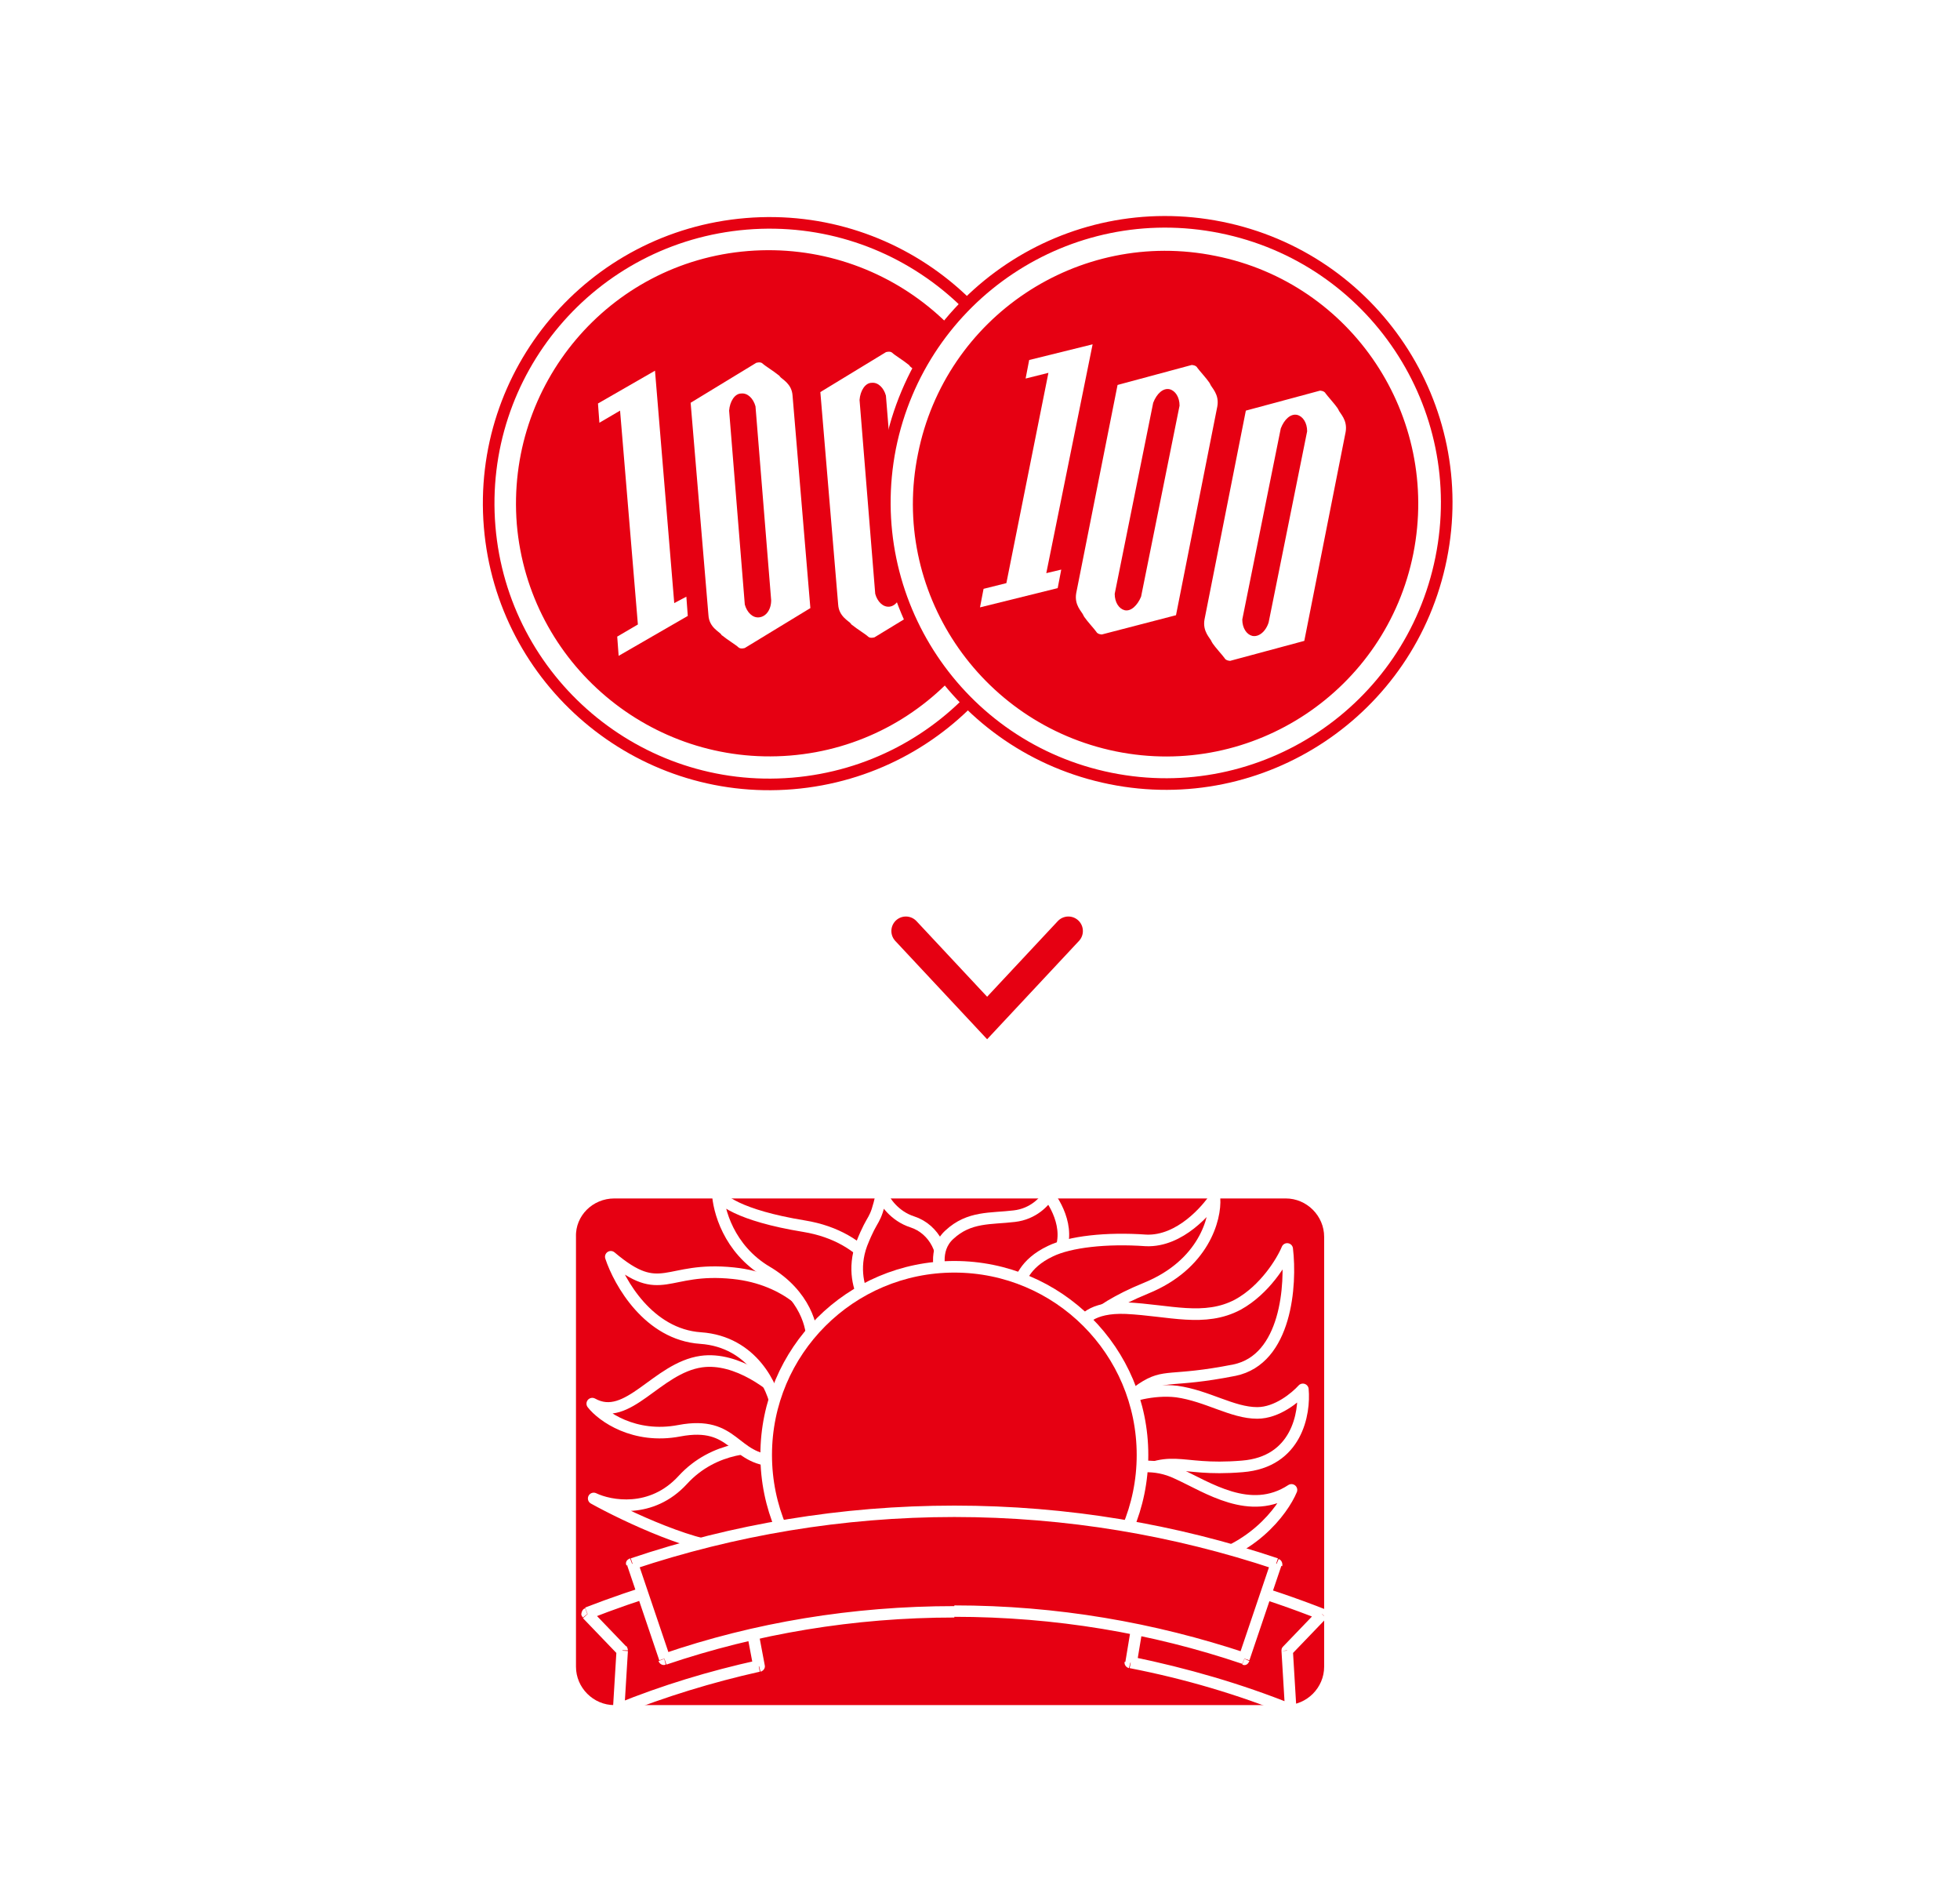 <?xml version="1.0" encoding="utf-8"?>
<!-- Generator: Adobe Illustrator 27.5.0, SVG Export Plug-In . SVG Version: 6.00 Build 0)  -->
<svg version="1.1" id="レイヤー_1" xmlns="http://www.w3.org/2000/svg" xmlns:xlink="http://www.w3.org/1999/xlink" x="0px"
	 y="0px" viewBox="0 0 275 264" style="enable-background:new 0 0 275 264;" xml:space="preserve">
<style type="text/css">
	.st0{fill:#FFFFFF;}
	.st1{fill:#E60012;stroke:#FFFFFF;stroke-width:1.628;stroke-linejoin:round;}
	.st2{fill:#E60012;}
	.st3{fill-rule:evenodd;clip-rule:evenodd;fill:#E60012;}
	.st4{fill:#FFFFFF;stroke:#E60012;stroke-width:1.628;stroke-miterlimit:10;}
	.st5{fill:#E60012;stroke:#FFFFFF;stroke-width:1.628;stroke-miterlimit:10;}
	.st6{fill:none;stroke:#E60012;stroke-width:4.071;stroke-linecap:round;}
</style>
<rect class="st0" width="275" height="264"/>
<g>
	<path class="st1" d="M86.2,167.3h94.2c3.4,0,6.2,2.8,6.2,6.2v60.3c0,3.4-2.8,6.2-6.2,6.2H86.2c-3.4,0-6.2-2.8-6.2-6.2v-60.3
		C79.9,170.1,82.7,167.3,86.2,167.3z"/>
	<path class="st1" d="M95.8,207.6c4.4-4.8,10.6-4.9,13.1-4.3l3.1,9.2c-0.8,1.4-3.6,4.3-8.7,4.7s-15.5-4.5-20-7
		C85.6,211.3,91.4,212.4,95.8,207.6z"/>
	<path class="st1" d="M98.4,191c5-0.7,10.2,3.4,12.2,5.6l-1.8,8.3c-6-0.1-5.6-5.7-13.5-4.2c-6.3,1.2-10.8-2-12.2-3.8
		C88.1,199.7,92.1,191.9,98.4,191z"/>
	<path class="st1" d="M102.9,178.6c7.7,0.8,11.7,5.6,12.7,7.9l-6.6,11.2c-0.5-3.1-3.4-9.5-10.7-10c-7.3-0.5-11.4-7.8-12.6-11.4
		C92.9,182.4,93.3,177.6,102.9,178.6z"/>
	<path class="st1" d="M112.8,172c9.2,1.5,12.3,8.3,12.7,11.6l-9,9l-2.6-4.3c0.2-2-0.9-6.7-6.3-9.9s-6.8-8.7-6.9-11.1
		C100.9,168.2,103.6,170.5,112.8,172z"/>
	<path class="st1" d="M120.9,174.5c-1.3,3.5-0.3,6.5,0.4,7.6l10.6-3.1c1-3.1-0.8-6.6-3.9-7.6c-2.5-0.8-3.9-2.9-4.3-3.9
		C122.7,171.9,122.6,170.2,120.9,174.5z"/>
	<path class="st1" d="M133.2,173.2c-2.3,2.1-1.4,5.4-0.7,6.8l4.2,1.1c2.4,0.2,8-0.4,11-3.9s0.8-7.8-0.6-9.6c-0.5,0.9-2.1,2.7-4.8,3
		C139,171,136,170.6,133.2,173.2z"/>
	<path class="st1" d="M147.4,175.5c-3.8,1.8-4.2,4.2-4.8,5.3l8.2,7.8c0-1.3,1.9-4.6,10-7.9c8.1-3.3,9.8-9.8,9.6-12.6
		c-1,1.5-4.8,6.1-9.6,5.9C155.2,173.6,150.1,174.2,147.4,175.5z"/>
	<path class="st1" d="M158,183.5c-4.9-0.2-6.4,1.8-6.5,2.9l4.7,13.7c-0.1-0.7,0.5-2.9,4-5.3c3.3-2.2,3.9-0.8,13-2.6
		c7.3-1.5,8-12,7.4-17c-0.7,1.7-3.1,5.7-6.9,7.8C169,185.5,164.1,183.8,158,183.5z"/>
	<path class="st1" d="M165.1,195.2c-3.4-0.4-6.8,0.7-8.1,1.3v11.7c7.7-4.8,7.7-1.7,17.3-2.5c7.7-0.6,8.8-7.5,8.5-10.8
		c-1,1.1-3.6,3.3-6.4,3.3C172.9,198.2,169.4,195.8,165.1,195.2z"/>
	<path class="st1" d="M165.2,206.7c-3.3-1.6-6.3-0.9-7.4-0.4l-3.9,8.6l12.9,4.4c8.6-1.2,13.2-7.4,14.4-10.3
		C175.4,212.8,169.4,208.6,165.2,206.7z"/>
	<circle class="st1" cx="133.9" cy="204.1" r="26.4"/>
	<path class="st2" d="M155.4,223.9l-44.4-0.6l4.9,10.8l31.2,0.9L155.4,223.9z"/>
	<path class="st3" d="M181.1,239.8c-7.2-2.9-14.7-5.1-22.4-6.6l2.3-13.9c8.5,1.6,16.7,4,24.5,7.1l-4.9,5.1L181.1,239.8z M82.4,226.4
		l4.9,5.1l-0.5,8.2c6.3-2.5,12.9-4.5,19.7-6l-2.6-13.8C96.5,221.5,89.3,223.7,82.4,226.4z"/>
	<path class="st0" d="M158.6,233.2l-0.8-0.1c-0.1,0.4,0.2,0.8,0.6,0.9L158.6,233.2z M181.1,239.8l-0.3,0.8c0.3,0.1,0.6,0.1,0.8-0.1
		c0.2-0.2,0.4-0.4,0.3-0.7H181.1z M161,219.3l0.2-0.8c-0.2,0-0.4,0-0.6,0.1c-0.2,0.1-0.3,0.3-0.3,0.5L161,219.3z M185.5,226.4
		l0.6,0.6c0.2-0.2,0.3-0.5,0.2-0.7c-0.1-0.3-0.2-0.5-0.5-0.6L185.5,226.4z M180.6,231.5L180,231c-0.2,0.2-0.2,0.4-0.2,0.6
		L180.6,231.5z M82.4,226.4l-0.3-0.8c-0.3,0.1-0.4,0.3-0.5,0.6s0,0.5,0.2,0.7L82.4,226.4z M87.3,231.5h0.8c0-0.2-0.1-0.4-0.2-0.6
		L87.3,231.5z M86.8,239.7H86c0,0.3,0.1,0.5,0.3,0.7c0.2,0.2,0.5,0.2,0.8,0.1L86.8,239.7z M106.5,233.7l0.2,0.8
		c0.4-0.1,0.7-0.5,0.6-0.9L106.5,233.7z M103.9,219.9l0.8-0.1c0-0.2-0.2-0.4-0.3-0.5c-0.2-0.1-0.4-0.2-0.6-0.1L103.9,219.9z
		 M158.5,234c7.7,1.5,15.2,3.7,22.3,6.6l0.6-1.5c-7.2-2.9-14.8-5.1-22.6-6.7L158.5,234z M160.2,219.2l-2.3,13.9l1.6,0.3l2.3-13.9
		L160.2,219.2z M185.8,225.7c-7.9-3.1-16.2-5.5-24.7-7.2l-0.3,1.6c8.4,1.6,16.6,4,24.4,7.1L185.8,225.7z M184.9,225.9L180,231
		l1.2,1.1l4.9-5.1L184.9,225.9z M179.8,231.6l0.5,8.3l1.6-0.1l-0.5-8.3L179.8,231.6z M81.8,227l4.9,5.1l1.2-1.1l-4.9-5.1L81.8,227z
		 M86.5,231.5l-0.5,8.2l1.6,0.1l0.5-8.2L86.5,231.5z M106.3,232.9c-6.8,1.5-13.4,3.5-19.8,6.1l0.6,1.5c6.3-2.5,12.8-4.5,19.5-6
		L106.3,232.9z M103.1,220.1l2.6,13.8l1.6-0.3l-2.6-13.8L103.1,220.1z M82.7,227.1c6.9-2.7,14-4.9,21.4-6.5l-0.3-1.6
		c-7.5,1.6-14.7,3.8-21.7,6.5L82.7,227.1z"/>
	<path class="st3" d="M93.2,232.7c12.8-4.3,26.4-6.6,40.7-6.6c14.2,0,27.9,2.3,40.7,6.6l4.5-13.3c-14.2-4.8-29.4-7.4-45.2-7.4
		s-31,2.6-45.2,7.4L93.2,232.7z"/>
	<path class="st0" d="M93.2,232.7l-0.8,0.3c0.1,0.4,0.6,0.7,1,0.5L93.2,232.7z M174.6,232.7l-0.3,0.8c0.2,0.1,0.4,0.1,0.6,0
		c0.2-0.1,0.3-0.3,0.4-0.5L174.6,232.7z M179.1,219.4l0.8,0.3c0.1-0.4-0.1-0.9-0.5-1L179.1,219.4z M88.7,219.4l-0.3-0.8
		c-0.2,0.1-0.4,0.2-0.5,0.4s-0.1,0.4,0,0.6L88.7,219.4z M133.9,225.3c-14.3,0-28.1,2.3-40.9,6.7l0.5,1.5c12.7-4.3,26.3-6.6,40.4-6.6
		V225.3z M174.9,231.9c-12.9-4.3-26.6-6.7-41-6.7v1.6c14.1,0,27.7,2.3,40.4,6.6L174.9,231.9z M178.3,219.1l-4.5,13.3l1.5,0.5
		l4.5-13.3L178.3,219.1z M179.3,218.6c-14.3-4.8-29.5-7.4-45.4-7.4v1.6c15.7,0,30.8,2.6,44.9,7.3L179.3,218.6z M133.9,211.2
		c-15.9,0-31.2,2.6-45.4,7.4l0.5,1.5c14.1-4.7,29.2-7.3,44.9-7.3V211.2z M94,232.4l-4.5-13.3l-1.5,0.5l4.5,13.3L94,232.4z"/>
	<path class="st4" d="M111.2,109.9c21.7-1.8,37.8-20.8,36-42.5s-20.8-37.8-42.5-36s-37.8,20.8-36,42.5
		C70.5,95.5,89.5,111.7,111.2,109.9z"/>
	<path class="st5" d="M110.9,106.8c20-1.6,34.8-19.2,33.2-39.2c-1.6-20-19.2-34.8-39.2-33.2S70.1,53.6,71.7,73.6
		C73.4,93.6,91,108.4,110.9,106.8z"/>
	<path class="st0" d="M94.6,84.6L91.9,52l-8,4.6l0.2,2.7l2.9-1.7l2.5,30l-2.9,1.7l0.2,2.7l9.7-5.6l-0.2-2.7L94.6,84.6z"/>
	<path class="st0" d="M113.7,85.3l-2.5-29.8c-0.1-1.7-1.5-2.3-1.8-2.7c0-0.1-0.1-0.1-0.2-0.2c-0.6-0.5-1.9-1.3-2.2-1.6
		c-0.3-0.3-0.9-0.1-0.9-0.1l-9.2,5.6l2.5,29.8c0.1,1.7,1.5,2.3,1.8,2.7c0,0.1,0.1,0.1,0.2,0.2c0.6,0.5,1.9,1.3,2.2,1.6
		c0.3,0.3,0.9,0.1,0.9,0.1L113.7,85.3L113.7,85.3z M106.5,86.6c-0.9,0.1-1.7-0.7-2-1.8l-2.2-27.2c0.1-1.3,0.8-2.4,1.7-2.4
		c0.9-0.1,1.7,0.7,2,1.8l2.2,27.2C108.2,85.5,107.5,86.5,106.5,86.6z"/>
	<path class="st0" d="M131.9,83.8L129.4,54c-0.1-1.7-1.5-2.3-1.8-2.7c0-0.1-0.1-0.1-0.2-0.2c-0.6-0.5-1.9-1.3-2.2-1.6
		c-0.3-0.3-0.9-0.1-0.9-0.1l-9.2,5.6l2.5,29.8c0.1,1.7,1.5,2.3,1.8,2.7c0,0.1,0.1,0.1,0.2,0.2c0.6,0.5,1.9,1.3,2.2,1.6
		c0.3,0.3,0.9,0.1,0.9,0.1L131.9,83.8L131.9,83.8z M124.8,85.1c-0.9,0.1-1.7-0.7-2-1.8l-2.2-27.2c0.1-1.3,0.8-2.4,1.7-2.4
		c0.9-0.1,1.7,0.7,2,1.8l2.2,27.2C126.4,84,125.7,85,124.8,85.1z"/>
	<path class="st4" d="M155.8,109.2c21.3,4.3,42.1-9.5,46.4-30.9c4.3-21.3-9.5-42.1-30.9-46.4s-42.1,9.5-46.4,30.9
		C120.7,84.2,134.5,104.9,155.8,109.2z"/>
	<path class="st5" d="M156.4,106.2c19.7,4,38.8-8.8,42.7-28.4c3.9-19.7-8.8-38.8-28.4-42.7c-19.7-4-38.8,8.8-42.7,28.4
		C124,83.1,136.8,102.2,156.4,106.2z"/>
	<path class="st0" d="M146.8,80.4l6.5-32.1l-8.9,2.2l-0.5,2.6l3.2-0.8l-5.9,29.5l-3.2,0.8l-0.5,2.6l10.9-2.7l0.5-2.6L146.8,80.4z"/>
	<path class="st0" d="M165,86.3l5.8-29.3c0.3-1.7-0.8-2.6-1-3.1c0-0.1-0.1-0.1-0.1-0.2c-0.4-0.6-1.5-1.8-1.7-2.1
		c-0.2-0.4-0.8-0.4-0.8-0.4L156.8,54L151,83.2c-0.3,1.7,0.8,2.6,1,3.1c0,0.1,0.1,0.1,0.1,0.2c0.4,0.6,1.5,1.8,1.7,2.1
		c0.2,0.4,0.8,0.4,0.8,0.4L165,86.3L165,86.3z M157.8,85.6c-0.8-0.2-1.4-1.1-1.4-2.3l5.4-26.8c0.5-1.3,1.4-2.1,2.3-1.9
		c0.8,0.2,1.4,1.1,1.4,2.3l-5.4,26.8C159.6,84.9,158.7,85.8,157.8,85.6z"/>
	<path class="st0" d="M183,89.9l5.8-29.3c0.3-1.7-0.8-2.6-1-3.1c0-0.1-0.1-0.1-0.1-0.2c-0.4-0.6-1.5-1.8-1.7-2.1
		c-0.2-0.4-0.8-0.4-0.8-0.4l-10.4,2.8L169,86.9c-0.3,1.7,0.8,2.6,1,3.1c0,0.1,0.1,0.1,0.1,0.2c0.4,0.6,1.5,1.8,1.7,2.1
		c0.2,0.4,0.8,0.4,0.8,0.4L183,89.9L183,89.9z M175.7,89.2c-0.8-0.2-1.4-1.1-1.4-2.3l5.4-26.8c0.5-1.3,1.4-2.1,2.3-1.9
		c0.8,0.2,1.4,1.1,1.4,2.3L178,87.3C177.6,88.6,176.6,89.4,175.7,89.2z"/>
	<path class="st6" d="M127.1,130.6l11.4,12.2l11.4-12.2"/>
</g>
</svg>
